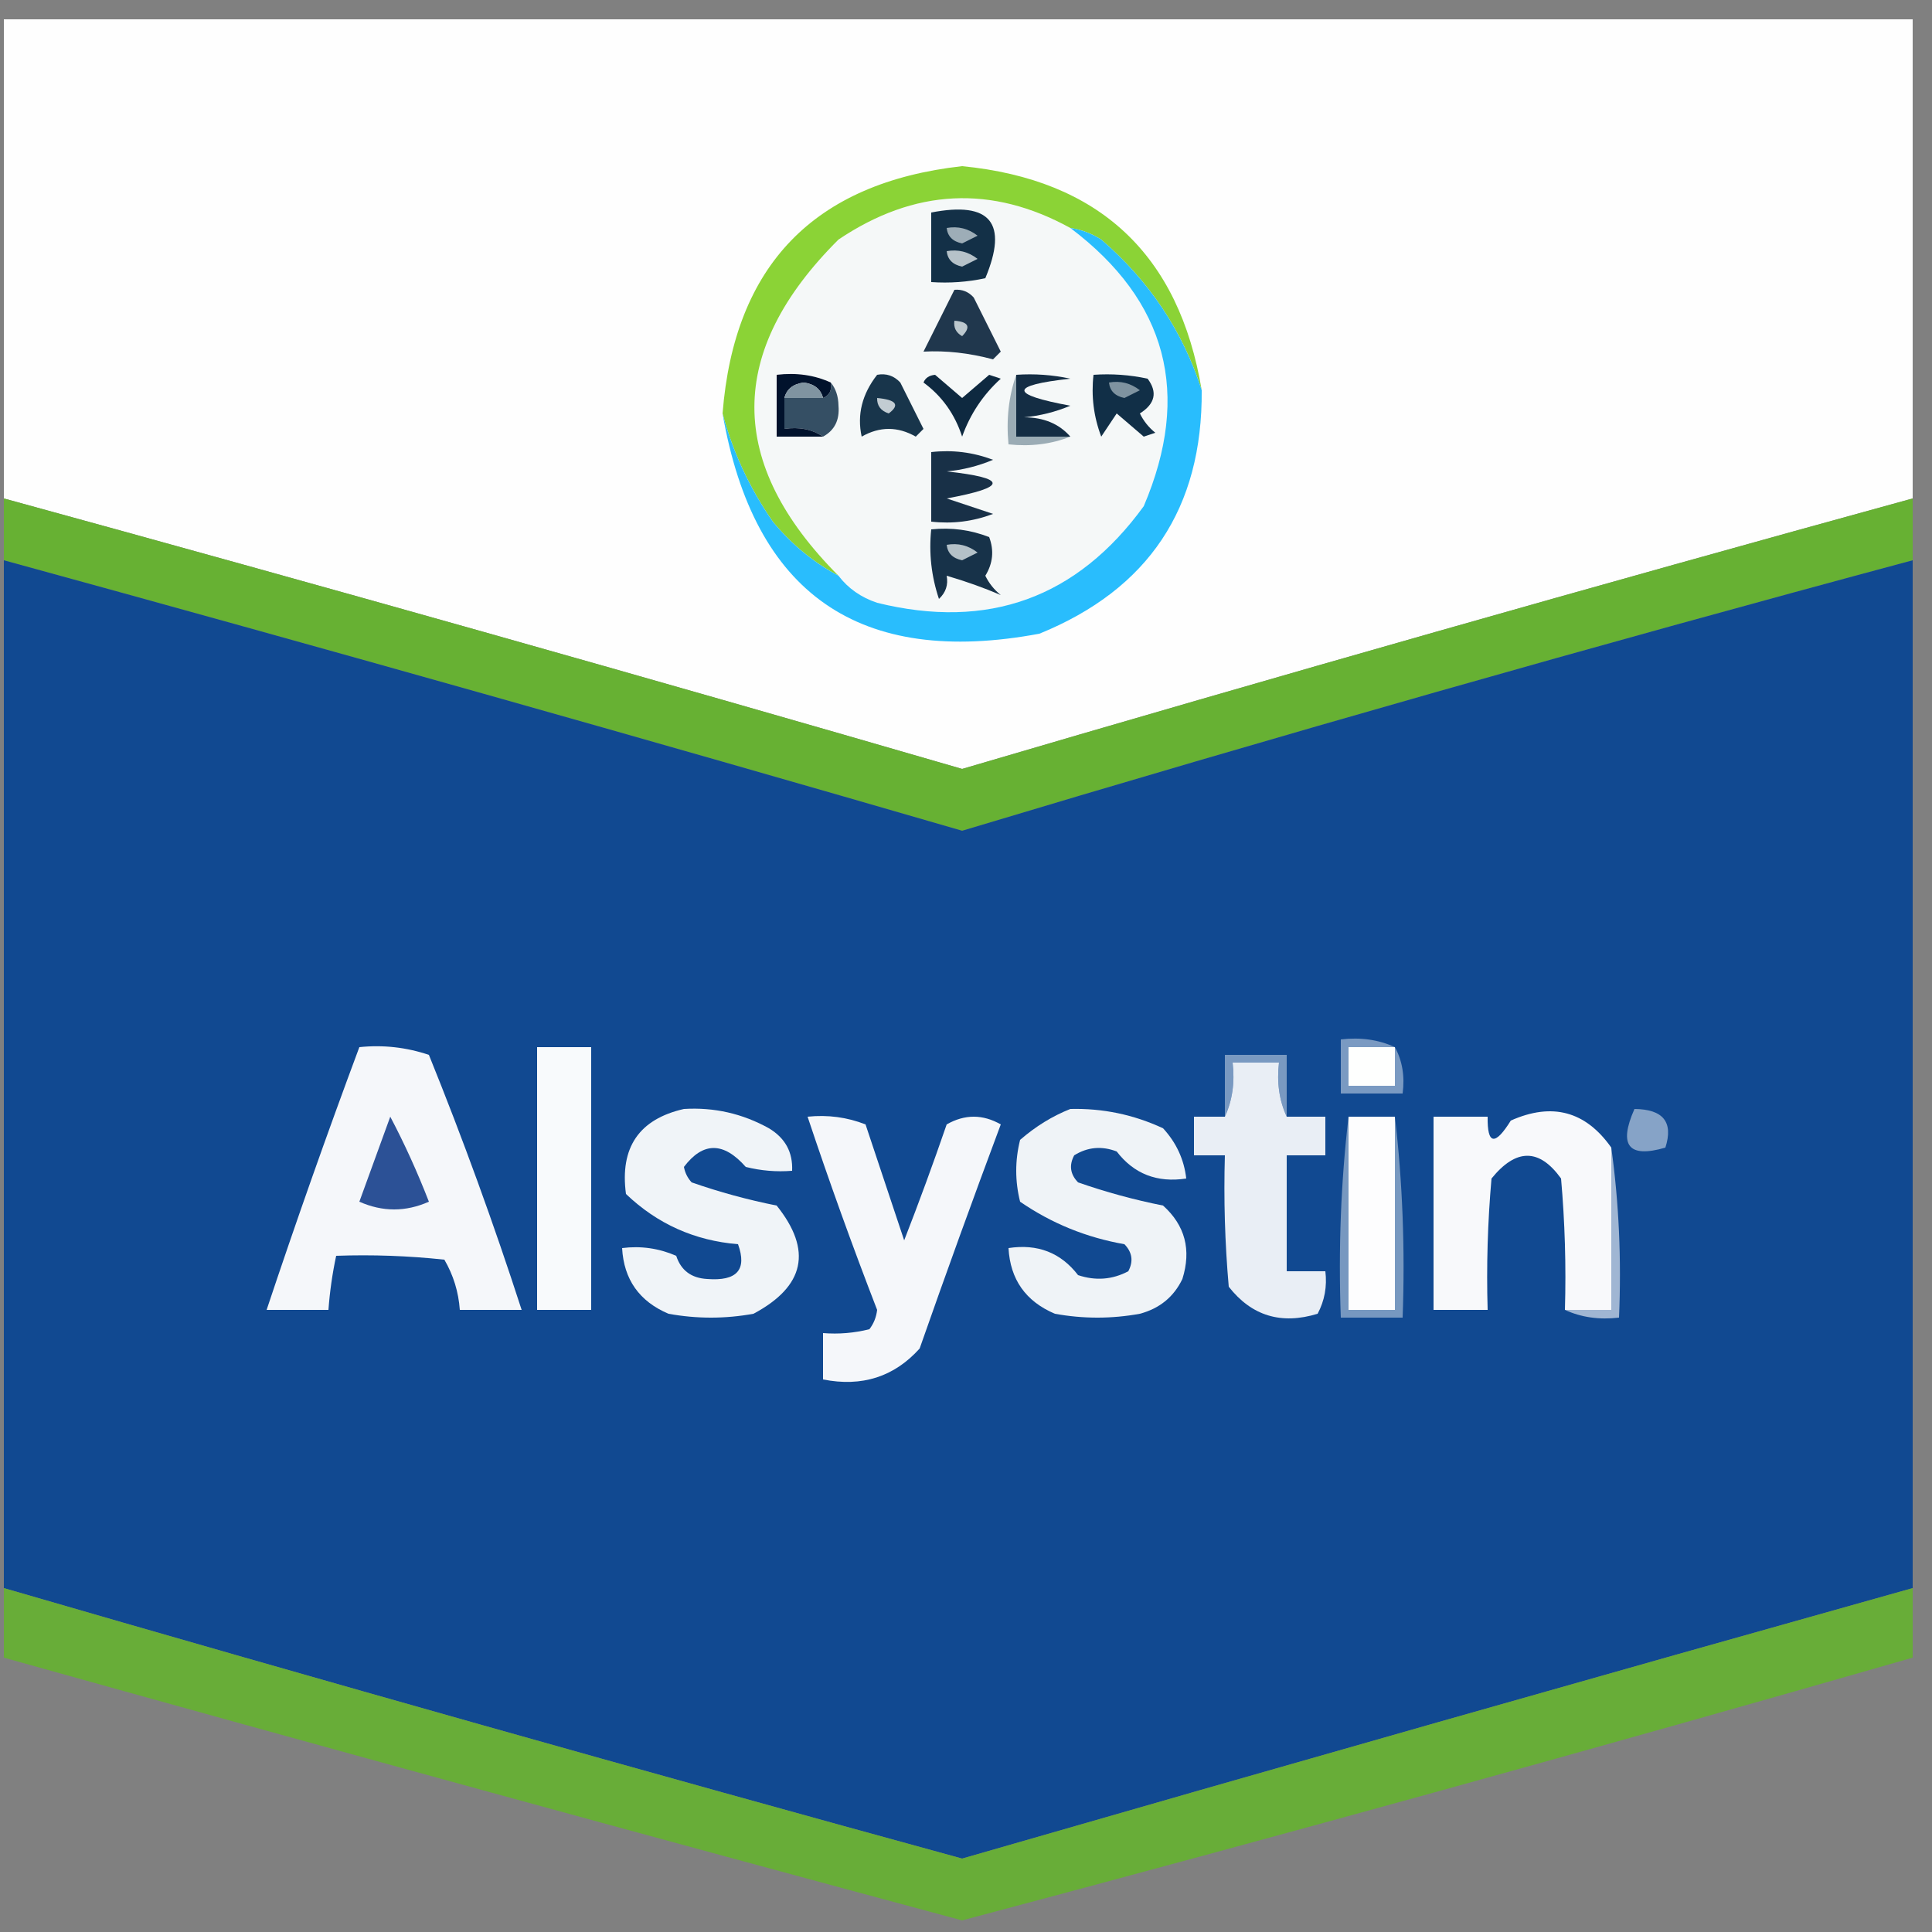 <?xml version="1.0" encoding="UTF-8"?>
<!DOCTYPE svg PUBLIC "-//W3C//DTD SVG 1.1//EN" "http://www.w3.org/Graphics/SVG/1.1/DTD/svg11.dtd">
<svg xmlns="http://www.w3.org/2000/svg" version="1.1" width="250px" height="250px" style="shape-rendering:geometricPrecision; text-rendering:geometricPrecision; image-rendering:optimizeQuality; fill-rule:evenodd; clip-rule:evenodd" xmlns:xlink="http://www.w3.org/1999/xlink">
<rect width="100%" height="100%" fill="#808080" stroke="none"/>
<g><path style="opacity:0.993" fill="#fefefe" d="M 247.5,64.5 C 206.467,75.779 165.467,87.446 124.5,99.5C 83.285,87.529 41.952,75.862 0.5,64.5C 0.5,43.833 0.5,23.167 0.5,2.5C 82.833,2.5 165.167,2.5 247.5,2.5C 247.5,23.167 247.5,43.833 247.5,64.5 Z"/></g>
<g><path style="opacity:1" fill="#f5f8f8" d="M 138.5,29.5 C 151.032,38.958 154.199,50.958 148,65.5C 139.367,77.379 127.867,81.546 113.5,78C 111.416,77.303 109.749,76.136 108.5,74.5C 93.992,59.95 93.992,45.45 108.5,31C 118.313,24.403 128.313,23.903 138.5,29.5 Z"/></g>
<g><path style="opacity:1" fill="#8bd336" d="M 155.5,50.5 C 153.063,42.867 148.729,36.367 142.5,31C 141.255,30.209 139.922,29.709 138.5,29.5C 128.313,23.903 118.313,24.403 108.5,31C 93.992,45.45 93.992,59.95 108.5,74.5C 105.269,72.78 102.436,70.447 100,67.5C 96.975,63.123 94.808,58.456 93.5,53.5C 95.015,34.318 105.349,23.651 124.5,21.5C 142.244,23.244 152.577,32.91 155.5,50.5 Z"/></g>
<g><path style="opacity:1" fill="#133047" d="M 120.5,27.5 C 128.159,26.01 130.492,28.843 127.5,36C 125.19,36.497 122.857,36.663 120.5,36.5C 120.5,33.5 120.5,30.5 120.5,27.5 Z"/></g>
<g><path style="opacity:1" fill="#9dadb7" d="M 122.5,29.5 C 123.978,29.238 125.311,29.571 126.5,30.5C 125.833,30.833 125.167,31.167 124.5,31.5C 123.287,31.253 122.62,30.586 122.5,29.5 Z"/></g>
<g><path style="opacity:1" fill="#b6c2c9" d="M 122.5,32.5 C 123.978,32.238 125.311,32.571 126.5,33.5C 125.833,33.833 125.167,34.167 124.5,34.5C 123.287,34.253 122.62,33.586 122.5,32.5 Z"/></g>
<g><path style="opacity:1" fill="#20374d" d="M 123.5,37.5 C 124.496,37.414 125.329,37.748 126,38.5C 127.167,40.833 128.333,43.167 129.5,45.5C 129.167,45.833 128.833,46.167 128.5,46.5C 125.394,45.672 122.394,45.339 119.5,45.5C 120.847,42.807 122.18,40.14 123.5,37.5 Z"/></g>
<g><path style="opacity:1" fill="#bdc8ce" d="M 123.5,41.5 C 125.337,41.639 125.67,42.306 124.5,43.5C 123.702,43.043 123.369,42.376 123.5,41.5 Z"/></g>
<g><path style="opacity:1" fill="#142d44" d="M 131.5,48.5 C 133.857,48.337 136.19,48.503 138.5,49C 130.576,49.871 130.576,51.038 138.5,52.5C 136.577,53.308 134.577,53.808 132.5,54C 135.051,54.002 137.051,54.836 138.5,56.5C 136.167,56.5 133.833,56.5 131.5,56.5C 131.5,53.833 131.5,51.167 131.5,48.5 Z"/></g>
<g><path style="opacity:1" fill="#354f64" d="M 107.5,49.5 C 108.147,50.274 108.48,51.274 108.5,52.5C 108.66,54.355 107.993,55.688 106.5,56.5C 105.081,55.549 103.415,55.215 101.5,55.5C 101.5,54.167 101.5,52.833 101.5,51.5C 103.167,51.5 104.833,51.5 106.5,51.5C 107.338,51.158 107.672,50.492 107.5,49.5 Z"/></g>
<g><path style="opacity:1" fill="#112f47" d="M 141.5,48.5 C 143.857,48.337 146.19,48.503 148.5,49C 149.809,50.751 149.475,52.251 147.5,53.5C 147.977,54.478 148.643,55.311 149.5,56C 149,56.167 148.5,56.333 148,56.5C 146.832,55.491 145.665,54.491 144.5,53.5C 143.833,54.5 143.167,55.5 142.5,56.5C 141.52,53.913 141.187,51.247 141.5,48.5 Z"/></g>
<g><path style="opacity:1" fill="#7f93a0" d="M 143.5,49.5 C 144.978,49.238 146.311,49.571 147.5,50.5C 146.833,50.833 146.167,51.167 145.5,51.5C 144.287,51.253 143.62,50.586 143.5,49.5 Z"/></g>
<g><path style="opacity:1" fill="#18354b" d="M 113.5,48.5 C 114.675,48.281 115.675,48.614 116.5,49.5C 117.5,51.5 118.5,53.5 119.5,55.5C 119.167,55.833 118.833,56.167 118.5,56.5C 116.167,55.167 113.833,55.167 111.5,56.5C 110.883,53.667 111.55,51 113.5,48.5 Z"/></g>
<g><path style="opacity:1" fill="#c2ccd2" d="M 113.5,51.5 C 115.983,51.73 116.483,52.397 115,53.5C 113.97,53.164 113.47,52.497 113.5,51.5 Z"/></g>
<g><path style="opacity:1" fill="#0e2940" d="M 119.5,49.5 C 119.735,48.903 120.235,48.57 121,48.5C 122.168,49.509 123.335,50.509 124.5,51.5C 125.665,50.509 126.832,49.509 128,48.5C 128.5,48.667 129,48.833 129.5,49C 127.21,51.08 125.543,53.58 124.5,56.5C 123.55,53.58 121.884,51.247 119.5,49.5 Z"/></g>
<g><path style="opacity:1" fill="#01122c" d="M 107.5,49.5 C 107.672,50.492 107.338,51.158 106.5,51.5C 106.209,50.351 105.376,49.684 104,49.5C 102.624,49.684 101.791,50.351 101.5,51.5C 101.5,52.833 101.5,54.167 101.5,55.5C 103.415,55.215 105.081,55.549 106.5,56.5C 104.5,56.5 102.5,56.5 100.5,56.5C 100.5,53.833 100.5,51.167 100.5,48.5C 103.059,48.198 105.393,48.532 107.5,49.5 Z"/></g>
<g><path style="opacity:1" fill="#8094a1" d="M 106.5,51.5 C 104.833,51.5 103.167,51.5 101.5,51.5C 101.791,50.351 102.624,49.684 104,49.5C 105.376,49.684 106.209,50.351 106.5,51.5 Z"/></g>
<g><path style="opacity:1" fill="#9bacb5" d="M 131.5,48.5 C 131.5,51.167 131.5,53.833 131.5,56.5C 133.833,56.5 136.167,56.5 138.5,56.5C 136.052,57.473 133.385,57.806 130.5,57.5C 130.19,54.287 130.523,51.287 131.5,48.5 Z"/></g>
<g><path style="opacity:1" fill="#67b133" d="M 0.5,64.5 C 41.952,75.862 83.285,87.529 124.5,99.5C 165.467,87.446 206.467,75.779 247.5,64.5C 247.5,67.167 247.5,69.833 247.5,72.5C 206.367,83.542 165.367,95.209 124.5,107.5C 83.237,95.518 41.903,83.851 0.5,72.5C 0.5,69.833 0.5,67.167 0.5,64.5 Z"/></g>
<g><path style="opacity:0.996" fill="#104991" d="M 0.5,72.5 C 41.903,83.851 83.237,95.518 124.5,107.5C 165.367,95.209 206.367,83.542 247.5,72.5C 247.5,116.833 247.5,161.167 247.5,205.5C 206.506,217 165.506,228.667 124.5,240.5C 83.019,229.132 41.686,217.465 0.5,205.5C 0.5,161.167 0.5,116.833 0.5,72.5 Z"/></g>
<g><path style="opacity:1" fill="#29bdfd" d="M 138.5,29.5 C 139.922,29.709 141.255,30.209 142.5,31C 148.729,36.367 153.063,42.867 155.5,50.5C 155.624,65.753 148.624,76.253 134.5,82C 111.207,86.353 97.54,76.853 93.5,53.5C 94.808,58.456 96.975,63.123 100,67.5C 102.436,70.447 105.269,72.78 108.5,74.5C 109.749,76.136 111.416,77.303 113.5,78C 127.867,81.546 139.367,77.379 148,65.5C 154.199,50.958 151.032,38.958 138.5,29.5 Z"/></g>
<g><path style="opacity:1" fill="#173249" d="M 120.5,68.5 C 123.119,68.232 125.619,68.565 128,69.5C 128.651,71.235 128.485,72.902 127.5,74.5C 127.977,75.478 128.643,76.311 129.5,77C 127.326,76.063 124.993,75.229 122.5,74.5C 122.719,75.675 122.386,76.675 121.5,77.5C 120.516,74.572 120.183,71.572 120.5,68.5 Z"/></g>
<g><path style="opacity:1" fill="#b4c1c8" d="M 122.5,70.5 C 123.978,70.238 125.311,70.571 126.5,71.5C 125.833,71.833 125.167,72.167 124.5,72.5C 123.287,72.253 122.62,71.586 122.5,70.5 Z"/></g>
<g><path style="opacity:1" fill="#183047" d="M 120.5,58.5 C 123.247,58.187 125.914,58.52 128.5,59.5C 126.577,60.308 124.577,60.808 122.5,61C 130.424,61.871 130.424,63.038 122.5,64.5C 124.5,65.167 126.5,65.833 128.5,66.5C 125.914,67.48 123.247,67.813 120.5,67.5C 120.5,64.5 120.5,61.5 120.5,58.5 Z"/></g>
<g><path style="opacity:1" fill="#f5f7fa" d="M 46.5,135.5 C 49.572,135.183 52.572,135.516 55.5,136.5C 59.904,147.382 63.904,158.382 67.5,169.5C 64.833,169.5 62.167,169.5 59.5,169.5C 59.335,167.173 58.669,165.007 57.5,163C 52.845,162.501 48.178,162.334 43.5,162.5C 43.007,164.806 42.674,167.139 42.5,169.5C 39.833,169.5 37.167,169.5 34.5,169.5C 38.299,158.103 42.299,146.77 46.5,135.5 Z"/></g>
<g><path style="opacity:1" fill="#f8fafc" d="M 69.5,135.5 C 71.833,135.5 74.167,135.5 76.5,135.5C 76.5,146.833 76.5,158.167 76.5,169.5C 74.167,169.5 71.833,169.5 69.5,169.5C 69.5,158.167 69.5,146.833 69.5,135.5 Z"/></g>
<g><path style="opacity:1" fill="#7999c1" d="M 166.5,144.5 C 165.532,142.393 165.198,140.059 165.5,137.5C 163.5,137.5 161.5,137.5 159.5,137.5C 159.802,140.059 159.468,142.393 158.5,144.5C 158.5,141.833 158.5,139.167 158.5,136.5C 161.167,136.5 163.833,136.5 166.5,136.5C 166.5,139.167 166.5,141.833 166.5,144.5 Z"/></g>
<g><path style="opacity:1" fill="#e9eef5" d="M 166.5,144.5 C 168.167,144.5 169.833,144.5 171.5,144.5C 171.5,146.167 171.5,147.833 171.5,149.5C 169.833,149.5 168.167,149.5 166.5,149.5C 166.5,154.5 166.5,159.5 166.5,164.5C 168.167,164.5 169.833,164.5 171.5,164.5C 171.739,166.467 171.406,168.301 170.5,170C 165.788,171.443 161.955,170.277 159,166.5C 158.501,160.843 158.334,155.176 158.5,149.5C 157.167,149.5 155.833,149.5 154.5,149.5C 154.5,147.833 154.5,146.167 154.5,144.5C 155.833,144.5 157.167,144.5 158.5,144.5C 159.468,142.393 159.802,140.059 159.5,137.5C 161.5,137.5 163.5,137.5 165.5,137.5C 165.198,140.059 165.532,142.393 166.5,144.5 Z"/></g>
<g><path style="opacity:1" fill="#7a9ac2" d="M 180.5,135.5 C 181.461,137.265 181.795,139.265 181.5,141.5C 178.833,141.5 176.167,141.5 173.5,141.5C 173.5,139.167 173.5,136.833 173.5,134.5C 176.059,134.198 178.393,134.532 180.5,135.5 Z"/></g>
<g><path style="opacity:1" fill="#fefffe" d="M 180.5,135.5 C 180.5,137.167 180.5,138.833 180.5,140.5C 178.5,140.5 176.5,140.5 174.5,140.5C 174.5,138.833 174.5,137.167 174.5,135.5C 176.5,135.5 178.5,135.5 180.5,135.5 Z"/></g>
<g><path style="opacity:1" fill="#f0f4f8" d="M 88.5,143.5 C 92.41,143.263 96.077,144.096 99.5,146C 101.607,147.264 102.607,149.097 102.5,151.5C 100.473,151.662 98.473,151.495 96.5,151C 93.634,147.736 90.967,147.736 88.5,151C 88.645,151.772 88.978,152.439 89.5,153C 93.082,154.251 96.749,155.251 100.5,156C 105.146,161.79 104.146,166.457 97.5,170C 93.833,170.667 90.167,170.667 86.5,170C 82.724,168.395 80.724,165.562 80.5,161.5C 82.924,161.192 85.257,161.526 87.5,162.5C 88.115,164.384 89.448,165.384 91.5,165.5C 95.362,165.803 96.695,164.303 95.5,161C 89.885,160.54 85.051,158.373 81,154.5C 80.192,148.488 82.692,144.822 88.5,143.5 Z"/></g>
<g><path style="opacity:1" fill="#eff3f7" d="M 138.5,143.5 C 142.687,143.395 146.687,144.228 150.5,146C 152.219,147.87 153.219,150.037 153.5,152.5C 149.733,153.074 146.733,151.907 144.5,149C 142.559,148.257 140.726,148.424 139,149.5C 138.316,150.784 138.483,151.951 139.5,153C 143.082,154.251 146.749,155.251 150.5,156C 153.349,158.559 154.183,161.726 153,165.5C 151.891,167.815 150.057,169.315 147.5,170C 143.833,170.667 140.167,170.667 136.5,170C 132.724,168.395 130.724,165.562 130.5,161.5C 134.267,160.926 137.267,162.093 139.5,165C 141.769,165.758 143.936,165.591 146,164.5C 146.684,163.216 146.517,162.049 145.5,161C 140.575,160.138 136.075,158.305 132,155.5C 131.333,152.833 131.333,150.167 132,147.5C 134.013,145.752 136.18,144.418 138.5,143.5 Z"/></g>
<g><path style="opacity:1" fill="#f8f9fb" d="M 208.5,148.5 C 208.5,155.5 208.5,162.5 208.5,169.5C 206.5,169.5 204.5,169.5 202.5,169.5C 202.666,163.824 202.499,158.157 202,152.5C 199.182,148.576 196.182,148.576 193,152.5C 192.501,158.157 192.334,163.824 192.5,169.5C 190.167,169.5 187.833,169.5 185.5,169.5C 185.5,161.167 185.5,152.833 185.5,144.5C 187.833,144.5 190.167,144.5 192.5,144.5C 192.443,148.133 193.443,148.3 195.5,145C 200.849,142.619 205.183,143.786 208.5,148.5 Z"/></g>
<g><path style="opacity:1" fill="#f5f7fa" d="M 104.5,144.5 C 107.119,144.232 109.619,144.565 112,145.5C 113.667,150.5 115.333,155.5 117,160.5C 118.918,155.583 120.752,150.583 122.5,145.5C 124.833,144.167 127.167,144.167 129.5,145.5C 125.902,155.128 122.402,164.795 119,174.5C 115.702,178.165 111.535,179.498 106.5,178.5C 106.5,176.5 106.5,174.5 106.5,172.5C 108.527,172.662 110.527,172.495 112.5,172C 113.059,171.275 113.392,170.442 113.5,169.5C 110.298,161.225 107.298,152.892 104.5,144.5 Z"/></g>
<g><path style="opacity:1" fill="#86a3c7" d="M 211.5,143.5 C 215.225,143.537 216.558,145.204 215.5,148.5C 210.733,149.899 209.4,148.232 211.5,143.5 Z"/></g>
<g><path style="opacity:1" fill="#7798c0" d="M 174.5,144.5 C 174.5,152.833 174.5,161.167 174.5,169.5C 176.5,169.5 178.5,169.5 180.5,169.5C 180.5,161.167 180.5,152.833 180.5,144.5C 181.493,152.984 181.826,161.651 181.5,170.5C 178.833,170.5 176.167,170.5 173.5,170.5C 173.174,161.651 173.507,152.984 174.5,144.5 Z"/></g>
<g><path style="opacity:1" fill="#fdfdfe" d="M 174.5,144.5 C 176.5,144.5 178.5,144.5 180.5,144.5C 180.5,152.833 180.5,161.167 180.5,169.5C 178.5,169.5 176.5,169.5 174.5,169.5C 174.5,161.167 174.5,152.833 174.5,144.5 Z"/></g>
<g><path style="opacity:1" fill="#2c5196" d="M 50.5,144.5 C 52.338,147.981 54.004,151.647 55.5,155.5C 52.5,156.833 49.5,156.833 46.5,155.5C 47.842,151.805 49.175,148.138 50.5,144.5 Z"/></g>
<g><path style="opacity:1" fill="#a0b6d3" d="M 208.5,148.5 C 209.492,155.648 209.825,162.981 209.5,170.5C 206.941,170.802 204.607,170.468 202.5,169.5C 204.5,169.5 206.5,169.5 208.5,169.5C 208.5,162.5 208.5,155.5 208.5,148.5 Z"/></g>
<g><path style="opacity:0.906" fill="#66b231" d="M 0.5,205.5 C 41.686,217.465 83.019,229.132 124.5,240.5C 165.506,228.667 206.506,217 247.5,205.5C 247.5,208.5 247.5,211.5 247.5,214.5C 206.619,226.238 165.619,237.571 124.5,248.5C 83.1,237.366 41.767,226.033 0.5,214.5C 0.5,211.5 0.5,208.5 0.5,205.5 Z"/></g>
</svg>
